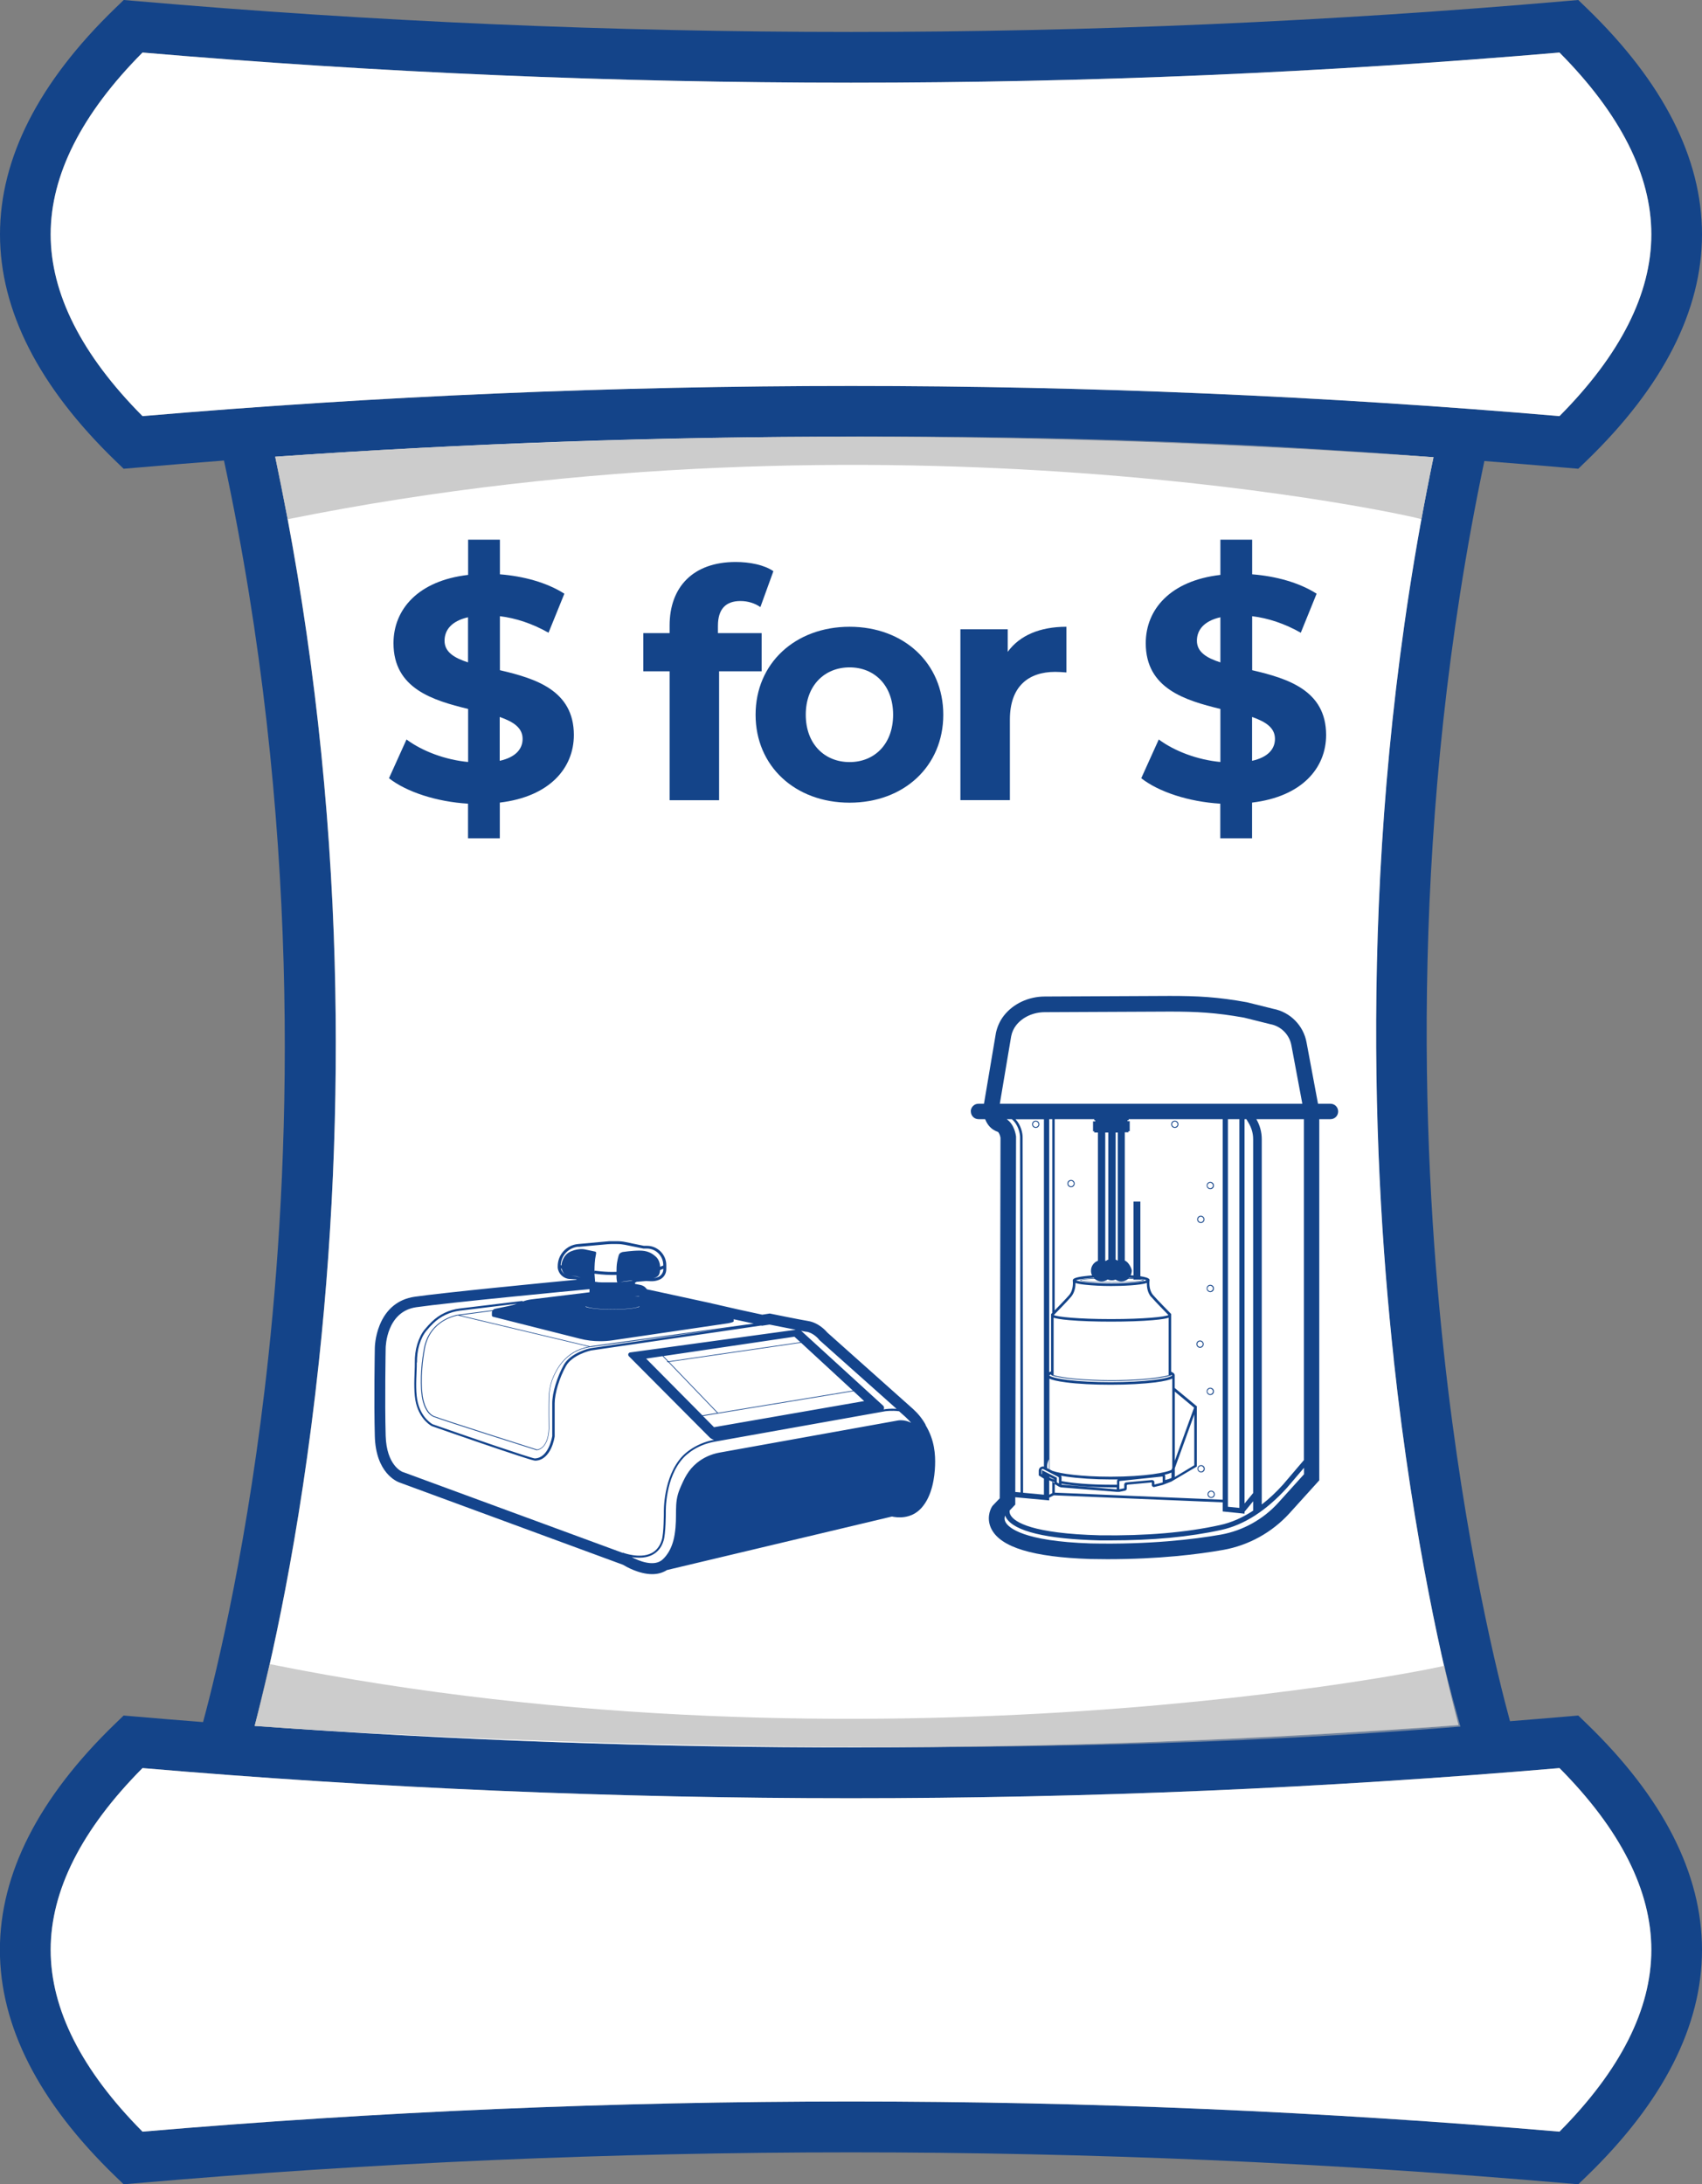 <svg xmlns="http://www.w3.org/2000/svg" id="Layer_2" data-name="Layer 2" viewBox="0 0 174.01 223.25"><rect x="0" y="0" width="174.01" height="223.25" fill="#808080" stroke="none"/><defs><style>      .cls-1 {        opacity: .62;      }      .cls-2 {        fill: #14448c;      }      .cls-2, .cls-3, .cls-4, .cls-5 {        stroke-width: 0px;      }      .cls-3 {        fill: #144489;      }      .cls-4 {        fill: #acacac;      }      .cls-5 {        fill: #fff;      }    </style></defs><g id="Invet_AGP_email_banner" data-name="Invet AGP email banner"><g><g><path class="cls-3" d="M162.21.82c7.83,7.56,11.8,15.35,11.8,23.13s-3.97,15.57-11.8,23.14l-.85.82-1.18-.1c-2.8-.24-5.61-.47-8.42-.69-7.64,36.33-6.48,69.55-4.14,91.12,2.13,19.67,5.61,33.46,6.76,37.68,1.93-.16,3.87-.31,5.8-.48l1.18-.1.85.82c7.83,7.56,11.8,15.35,11.8,23.13s-3.97,15.57-11.8,23.14l-.85.82-1.18-.1c-48.56-4.22-97.8-4.22-146.36,0l-1.18.1-.85-.82c-7.83-7.57-11.8-15.35-11.8-23.14s3.97-15.57,11.8-23.13l.85-.82,1.18.1c2.31.2,4.62.39,6.94.57,1.39-5.14,4.68-18.64,6.69-37.47,2.31-21.63,3.33-54.8-4.55-91.47-3.03.23-6.06.48-9.08.74l-1.18.1-.85-.82C3.97,39.52,0,31.74,0,23.95S3.97,8.38,11.8.82l.85-.82,1.18.1C62.39,4.32,111.63,4.32,160.18.1l1.18-.1.85.82ZM168.83,23.95c0-6.06-3.16-12.31-9.39-18.58-48.07,4.11-96.79,4.11-144.87,0-6.23,6.27-9.39,12.52-9.39,18.58s3.16,12.31,9.39,18.58c48.07-4.11,96.79-4.11,144.87,0,6.23-6.27,9.39-12.52,9.39-18.58ZM168.83,199.29c0-6.06-3.16-12.31-9.39-18.58-48.07,4.11-96.79,4.11-144.87,0-6.23,6.27-9.39,12.52-9.39,18.58s3.16,12.31,9.39,18.58c48.07-4.11,96.79-4.11,144.87,0,6.23-6.27,9.39-12.52,9.39-18.58ZM149.12,176.32c-1.39-5.24-4.58-18.54-6.63-37.38-2.38-21.85-3.57-55.43,4.06-92.21-39.35-2.78-79.06-2.79-118.42-.05,3.36,15.84,5.37,32.27,5.99,48.9.54,14.49.03,29.18-1.53,43.65-1.95,18.21-5.01,31.3-6.56,37.17,40.89,2.95,82.19,2.93,123.08-.08Z"></path><path class="cls-5" d="M159.44,5.37c6.23,6.27,9.39,12.52,9.39,18.58s-3.16,12.31-9.39,18.58c-48.07-4.11-96.79-4.11-144.87,0-6.23-6.27-9.39-12.52-9.39-18.58s3.16-12.31,9.39-18.58c48.07,4.11,96.79,4.11,144.87,0Z"></path><path class="cls-5" d="M159.44,180.71c6.23,6.27,9.39,12.52,9.39,18.58s-3.16,12.31-9.39,18.58c-48.07-4.11-96.79-4.11-144.87,0-6.23-6.27-9.39-12.52-9.39-18.58s3.16-12.31,9.39-18.58c48.07,4.11,96.79,4.11,144.87,0Z"></path><path class="cls-5" d="M142.49,138.94c2.05,18.84,5.24,32.14,6.63,37.38-40.89,3.01-82.19,3.04-123.08.08,1.55-5.87,4.61-18.96,6.56-37.17,1.55-14.47,2.06-29.15,1.53-43.65-.62-16.64-2.64-33.06-5.99-48.9,39.35-2.74,79.07-2.73,118.42.05-7.63,36.78-6.44,70.36-4.06,92.21Z"></path></g><g class="cls-1"><path class="cls-4" d="M28.13,46.69s59.66-4.72,118.42.05c0,0-1.01,5.09-1.23,6.33.03-.16-54.38-12.42-115.91,0-.02-.12-1.27-6.37-1.27-6.37Z"></path></g><g class="cls-1"><path class="cls-4" d="M26.04,176.41s64.51,4.83,123.27.06c0,0-1.4-4.99-1.63-6.23.03.16-58.59,12.26-120.12-.16-.02.12-1.52,6.32-1.52,6.32Z"></path></g><g><path class="cls-3" d="M51.1,82.04v3.64h-3.25v-3.54c-3.21-.19-6.3-1.2-8.08-2.6l1.79-3.96c1.62,1.2,3.96,2.08,6.3,2.3v-5.42c-3.6-.88-7.63-2.08-7.63-6.72,0-3.44,2.5-6.39,7.63-6.98v-3.6h3.25v3.54c2.43.19,4.8.84,6.59,1.98l-1.62,3.99c-1.66-.94-3.34-1.49-4.97-1.69v5.52c3.6.84,7.56,2.04,7.56,6.62,0,3.38-2.47,6.3-7.56,6.91ZM47.85,67.7v-4.61c-1.72.39-2.4,1.33-2.4,2.4,0,1.14.97,1.75,2.4,2.21ZM53.43,75.52c0-1.14-.94-1.75-2.34-2.24v4.48c1.62-.36,2.34-1.2,2.34-2.24Z"></path><path class="cls-3" d="M73.39,64.71h4.48v3.9h-4.35v13.18h-5.06v-13.18h-2.69v-3.9h2.69v-.78c0-3.93,2.4-6.49,6.75-6.49,1.43,0,2.92.29,3.86.94l-1.33,3.67c-.55-.39-1.27-.62-2.04-.62-1.49,0-2.3.81-2.3,2.53v.75Z"></path><path class="cls-3" d="M77.25,73.05c0-5.26,4.06-8.99,9.61-8.99s9.58,3.73,9.58,8.99-4.02,8.99-9.58,8.99-9.61-3.73-9.61-8.99ZM91.31,73.05c0-3.02-1.92-4.84-4.45-4.84s-4.48,1.82-4.48,4.84,1.95,4.84,4.48,4.84,4.45-1.82,4.45-4.84Z"></path><path class="cls-3" d="M109.03,64.06v4.67c-.42-.03-.75-.06-1.14-.06-2.79,0-4.64,1.53-4.64,4.87v8.24h-5.06v-17.46h4.84v2.3c1.23-1.69,3.31-2.56,6-2.56Z"></path><path class="cls-3" d="M128.01,82.04v3.64h-3.25v-3.54c-3.21-.19-6.3-1.2-8.08-2.6l1.79-3.96c1.62,1.2,3.96,2.08,6.3,2.3v-5.42c-3.6-.88-7.63-2.08-7.63-6.72,0-3.44,2.5-6.39,7.63-6.98v-3.6h3.25v3.54c2.43.19,4.8.84,6.59,1.98l-1.62,3.99c-1.66-.94-3.34-1.49-4.97-1.69v5.52c3.6.84,7.56,2.04,7.56,6.62,0,3.38-2.47,6.3-7.56,6.91ZM124.77,67.7v-4.61c-1.72.39-2.4,1.33-2.4,2.4,0,1.14.97,1.75,2.4,2.21ZM130.35,75.52c0-1.14-.94-1.75-2.34-2.24v4.48c1.62-.36,2.34-1.2,2.34-2.24Z"></path></g><g><path class="cls-3" d="M99.26,113.6c0,.44.35.79.79.79h.67c.07.17.16.36.28.53.23.34.57.61,1.01.76.1.04.24.34.28.61l-.08,36.85-.73.76-.04.06c-.27.4-.58,1.35-.07,2.33.96,1.86,4.26,2.86,10.07,3.05h0c.61.01,1.2.02,1.77.02,5.3,0,9.32-.5,11.85-.95,2.6-.46,5-1.79,6.78-3.75l3.04-3.36v-36.91h1.14c.44,0,.79-.35.79-.79,0-.44-.35-.79-.79-.79h-1.27s-1.17-6.26-1.17-6.26c-.31-1.73-1.67-3.11-3.4-3.44l-2.69-.67c-3.01-.55-5.1-.65-7.89-.65l-12.77.06c-1.67,0-3.23.73-4.19,1.95-.41.52-.69,1.15-.83,1.82v.02s-1.21,7.17-1.21,7.17h-.56c-.44,0-.79.35-.79.79ZM103.22,154.39l.58-.61v-.75s3.47.32,3.47.32v-.28l.47-.24,17.27.72v.93s2.23.23,2.23.23v-.2l.88-1.07v.96c-1.11.73-2.23,1.22-3.38,1.47-3.51.77-7.52,1.11-12.27,1.05-6.97-.18-8.71-1.35-9.13-2.03-.13-.21-.13-.39-.12-.49ZM133.32,149.22l-2.14,2.51c-.71.79-1.44,1.47-2.18,2.04v-37.34c0-.72-.19-1.42-.55-2.04h4.86v34.82ZM104.55,116.22c0-.4-.16-1.22-.72-1.82h2.9v35.5h0s-.02,0-.04-.01c-.04,0-.07-.01-.11,0-.07,0-.14.03-.2.07-.11.08-.18.21-.18.35v.49s.53.33.53.33v1.64s-2.13-.2-2.13-.2l-.05-36.36ZM114.94,152.11l-.5.1v-.8s.02-.04.04-.04l4.35-.46s.03,0,.03.01c0,0,.01.02.01.03v.39s0,.18,0,.18l-.85.21v-.24s0,0,0,0c0-.06-.03-.12-.07-.16h0s-.11-.06-.17-.06l-2.63.24c-.06,0-.11.03-.15.07-.04.04-.06.1-.06.15h0v.27s0,.11,0,.11ZM119.75,140.53v-.02c.06.03.09.06.09.07-.03.04-.27.27-1.87.46-1.19.15-2.76.23-4.41.23-1.65,0-3.22-.08-4.41-.23-1.6-.2-1.84-.42-1.87-.46.01-.02.05-.06.19-.11v.06h.03v.04c1.08.37,3.61.58,6.17.58,2.37,0,4.77-.18,6.08-.58v-.04s0,0,0,0ZM117.7,132.55c.38.45,1.49,1.58,1.76,1.86-.35.18-2.47.41-5.86.41-3.39,0-5.51-.23-5.86-.41.28-.28,1.38-1.41,1.76-1.86.4-.47.46-1.07.46-1.42.18.06.48.13.99.18.72.08,1.66.13,2.66.13,1.13,0,2.95-.07,3.64-.31,0,.38.05.97.44,1.43ZM116.89,130.85c-.08.09-1.38.19-3.21.19s-3.13-.1-3.21-.19c.05-.06.59-.12,1.44-.15.19.17.44.27.71.27.23,0,.45-.07.63-.2.13.06.28.09.43.09.13,0,.25-.02.37-.07.17.11.37.18.59.18.27,0,.52-.1.71-.27.2,0,.38.02.54.03v.05h.59c.24.03.38.05.4.08ZM113.06,128.88s-.04-.02-.06-.02v-13.11h.31v12.99c-.09.03-.18.08-.26.14ZM114.06,115.75h.22v13.1c-.07-.04-.14-.08-.22-.11v-12.99ZM115.44,130.61c.16.01.32.02.46.03v.03c-.16,0-.32-.02-.5-.02.01-.01.03-.03.04-.04ZM116.61,130.72c.3.04.51.09.62.14-.34.14-1.63.31-3.61.31s-3.28-.17-3.61-.31c.22-.09.85-.2,1.82-.26.01.02.03.03.04.05-.78.03-1.44.09-1.44.2,0,.18,2.13.23,3.26.23,1.13,0,3.26-.05,3.26-.23,0-.04-.13-.08-.33-.11h0ZM119.48,134.68v5.85s.09,0,.09,0c-2.76.77-9.72.67-11.93,0h.08v-5.85c.24.08.71.17,1.62.25,1.14.1,2.65.15,4.26.15,1.61,0,3.12-.05,4.26-.15.9-.08,1.37-.16,1.62-.25ZM107.24,150.15l-.17-.09c-.07-.38.11-.78.17-.91v1ZM119.85,140.9v9.12s.06-.15.06-.15l-.06.15h0l-.07.2h0l-.02.06.02-.06c-.43.27-2.66.71-6.22.71-3.07,0-5.16-.32-5.94-.59l.7.36-.7-.36h0s-.26-.13-.26-.13l-.07-.04v-9.26c.26.12.76.26,1.71.38,1.22.16,2.84.24,4.56.24s3.34-.09,4.56-.24c.98-.13,1.48-.27,1.73-.39ZM119.13,151.27v-.33s0-.04,0-.06c0-.01,0-.02-.01-.04,0,0,0-.01,0-.02,0-.02-.01-.03-.02-.05,0,0,0,0,0,0,0-.02-.02-.03-.03-.04.32-.07.54-.15.7-.22v.54c-.11.06-.32.14-.62.21ZM114.39,151.11s.04,0,.05-.01c-.02,0-.04,0-.05.01ZM114.34,151.13s0,0,.01,0c0,0,0,0-.01,0ZM114.3,151.16s0,0,0,0c0,0,0,0,0,0ZM114.17,151.75c-.19,0-.37,0-.57,0-2.26,0-3.99-.17-5.07-.37v-.32s0-.04,0-.06c0,0,0,0,0-.01,0-.02,0-.03-.01-.05,0,0,0,0,0-.01,0-.02-.01-.03-.02-.05,0,0,0,0,0,0,0-.02-.02-.04-.03-.05.16.03.34.06.55.09,1.26.18,2.88.29,4.56.29.24,0,.47,0,.7,0-.03.03-.05.06-.06.09,0,0,0,0,0,0,0,.02-.01.03-.02.05,0,0,0,0,0,0,0,.02,0,.04,0,.06v.34ZM108.39,150.75s0,0,0,0c0,0,0,0,0,0ZM119.93,142.08l.18.15h0l1.97,1.64-1.97,5.43v-7.07s-.18-.15-.18-.15ZM122.1,149.76l-1.99,1.2v-.89s1.99-5.5,1.99-5.5v5.19ZM114.17,152.22l-5.64-.48v-.09c.15.03.31.05.49.08,1.27.18,2.9.29,4.58.29.19,0,.38,0,.57,0v.21ZM108.27,151.64l-.22-.14v-.22h0v-.25s-.79-.4-.79-.4h0l-.26-.13h0l-.47-.24v.42l-.06-.04v-.36c0-.07.05-.11.07-.12.01,0,.04-.02.07-.02.02,0,.04,0,.06.02l.81.42h0s.7.36.7.36c.05.02.08.07.08.13v.54s0,.04,0,.04ZM107.79,151.59l-.2-.17c.06.02.13.04.2.06v.06s0,.03,0,.04ZM107.27,150.97v-.04l.53.27v.02c-.32-.09-.5-.18-.53-.25ZM107.58,152.61l-.31.16v-1.47c.08.04.18.08.31.13v1.19ZM107.27,114.39h.31v19.8s-.08.08-.08.08l-.04.04v5.86c-.07.02-.13.05-.19.08v.52s0,0,0,0v-.52s0-25.87,0-25.87ZM107.84,114.39h4.04v.12s.1,0,.1,0v.1h-.23s0,1.02,0,1.02h.13v.12h.37v13.11c-.42.15-.71.55-.71,1.02,0,.17.04.33.11.48-.27.02-.51.04-.74.07-1.13.13-1.23.3-1.23.44v.03s0,0,0,0c.01.09.1.92-.38,1.48-.29.34-1.03,1.1-1.47,1.55v-19.53ZM115.39,114.51v-.12h9.62v38.89s-17.17-.72-17.17-.72v-.88s.01.01.02.02l.41.25.2.07,5.7.46h.27s.57-.12.57-.12c.05-.01.1-.04.14-.08.03-.04.05-.09.05-.15v-.3s.03-.08.08-.09l.78-.07h0l1.52-.14h0s.18-.02.18-.02v.26s0,0,0,0c0,.07.03.13.08.17.05.04.12.06.18.04l.85-.21.88-.34,2.61-1.54v-6.07s.02-.07.02-.07l-2.28-1.89v-1.3s0,0,0,0h0c0-.18-.19-.29-.36-.36v-5.79s0-.11,0-.11l-.04-.04s-1.39-1.41-1.81-1.9c-.42-.49-.39-1.21-.37-1.45,0-.02.01-.04.01-.07,0-.01,0-.03,0-.04h0s-.01-.03-.01-.03c-.07-.15-.44-.26-.93-.33v-7.63s-.7,0-.7,0v7.55c-.09,0-.19-.02-.29-.02.07-.15.11-.31.11-.48s-.3-.87-.71-1.02v-13.11h.37s0-.12,0-.12h.13s0-1.02,0-1.02h-.23v-.1h.1ZM126.71,154.12l-1.17-.12v-39.61h1.17v39.73ZM127.24,114.39h.19l.23.39c.3.5.46,1.07.46,1.65v36.17s-.88,1.07-.88,1.07v-39.28ZM102.94,114.39h.51c.68.57.84,1.5.84,1.82l.05,36.33-.54-.05.08-36.29v-.04c-.02-.14-.16-1.22-.94-1.76ZM133.15,112.81h-30.93s1.16-6.89,1.16-6.89c.08-.42.26-.81.51-1.13.66-.84,1.76-1.34,2.95-1.34l12.77-.06c2.69,0,4.7.1,7.58.62l2.69.67c1.09.2,1.95,1.07,2.15,2.16h0s1.12,5.98,1.12,5.98ZM102.75,154.88c.03.08.07.17.12.25.81,1.38,4.12,2.18,9.59,2.31.35,0,.7,0,1.05,0,4.34,0,8.07-.35,11.35-1.07,2.33-.51,4.59-1.96,6.72-4.31l1.74-2.04v.66s-2.63,2.91-2.63,2.91c-1.54,1.7-3.63,2.86-5.88,3.26-2.74.48-7.27,1.03-13.31.9-6.89-.23-8.38-1.6-8.69-2.17-.17-.31-.09-.59-.04-.71Z"></path><path class="cls-3" d="M123.37,121.17c0,.2.16.37.37.37s.37-.16.37-.37c0-.2-.16-.37-.37-.37s-.37.16-.37.37ZM123.45,121.17c0-.15.13-.28.28-.28s.28.13.28.28-.13.28-.28.28-.28-.13-.28-.28Z"></path><path class="cls-3" d="M119.74,114.91c0,.2.16.37.37.37s.37-.16.37-.37-.16-.37-.37-.37-.37.16-.37.37ZM119.83,114.91c0-.15.13-.28.28-.28s.28.13.28.28c0,.15-.13.28-.28.28s-.28-.13-.28-.28Z"></path><path class="cls-3" d="M105.52,114.91c0,.2.16.37.37.37s.37-.16.37-.37-.16-.37-.37-.37-.37.16-.37.37ZM105.61,114.91c0-.15.13-.28.28-.28s.28.13.28.28c0,.15-.13.28-.28.28s-.28-.13-.28-.28Z"></path><path class="cls-3" d="M123.14,124.63c0-.2-.16-.37-.37-.37s-.37.16-.37.37c0,.2.16.37.37.37s.37-.16.37-.37ZM123.05,124.63c0,.15-.13.28-.28.28s-.28-.13-.28-.28c0-.15.13-.28.28-.28s.28.13.28.28Z"></path><path class="cls-3" d="M123.37,131.69c0,.2.16.37.37.37s.37-.16.37-.37c0-.2-.16-.37-.37-.37s-.37.16-.37.37ZM123.45,131.69c0-.15.13-.28.28-.28s.28.13.28.28-.13.28-.28.28-.28-.13-.28-.28Z"></path><path class="cls-3" d="M122.32,137.38c0,.2.16.37.37.37s.37-.16.37-.37c0-.2-.16-.37-.37-.37s-.37.16-.37.37ZM122.41,137.38c0-.15.13-.28.28-.28s.28.13.28.28c0,.15-.13.28-.28.28s-.28-.13-.28-.28Z"></path><path class="cls-3" d="M123.37,142.21c0,.2.16.37.37.37s.37-.16.37-.37c0-.2-.16-.37-.37-.37s-.37.16-.37.37ZM123.45,142.21c0-.15.13-.28.28-.28s.28.13.28.28c0,.15-.13.28-.28.28s-.28-.13-.28-.28Z"></path><path class="cls-3" d="M122.43,150.12c0,.2.16.37.37.37s.37-.16.37-.37-.16-.37-.37-.37-.37.16-.37.37ZM122.51,150.12c0-.15.13-.28.28-.28s.28.13.28.28c0,.15-.13.28-.28.28s-.28-.13-.28-.28Z"></path><path class="cls-3" d="M123.46,152.73c0,.2.16.37.37.37s.37-.16.37-.37-.16-.37-.37-.37-.37.16-.37.37ZM123.55,152.73c0-.15.13-.28.28-.28s.28.13.28.28c0,.15-.13.28-.28.28s-.28-.13-.28-.28Z"></path><path class="cls-3" d="M109.87,120.97c0-.2-.16-.37-.37-.37s-.37.16-.37.37c0,.2.16.37.37.37s.37-.16.37-.37ZM109.78,120.97c0,.15-.13.28-.28.28s-.28-.13-.28-.28c0-.15.13-.28.28-.28s.28.13.28.28Z"></path></g><path class="cls-2" d="M94.64,145.63h0c-.34-.62-.78-1.16-1.3-1.63l-8.75-7.8c-.17-.2-.89-1-1.95-1.18-.96-.16-3.81-.74-3.84-.75l-.1-.02-.77.12-2.53-.55-2.97-.68-4.7-1.02-1.48-.32h-.04s-.08-.03-.1-.06l-.03-.04c-.15-.19-.37-.33-.62-.37l-.54-.11v-.11c.06-.03.11-.06.16-.1l.97-.08.5.02c.29.01.58-.04.85-.15.44-.18.72-.6.72-1.08v-.41c0-1.09-.89-1.98-1.98-1.98h-.32l-1.86-.38c-.28-.06-.57-.09-.85-.09h-.65c-.13,0-.26,0-.39.02l-2.98.27c-1.18.11-2.07,1.08-2.07,2.27,0,.05,0,.1,0,.15.07.63.59,1.12,1.23,1.15l.62.03.13.04c-3.64.35-13.74,1.33-16.62,1.75-1.66.24-2.89,1.24-3.56,2.89-.49,1.2-.5,2.32-.5,2.36,0,.05-.1,5.45,0,8.99.1,3.78,2.26,4.64,2.49,4.73l22.88,8.42c.3.18,1.63.96,2.99.96.52,0,1.04-.12,1.51-.42l23-5.47c.48.11,1.94.31,3-.86,1.14-1.24,1.37-3.25,1.41-4.34.04-1.12-.04-2.61-.98-4.16ZM82.45,136.11c.75.12,1.29.8,1.29.81l.03.04,7.89,7.03c-.63-.04-1.14.03-1.18.04l-.14.03s.03-.05.03-.07c.04-.12,0-.25-.09-.33l-8.28-7.56s-.07-.06-.11-.08c.22.04.41.08.56.1ZM66.06,138.86l1.68-.25.52.54h-.06s.01.08.01.08l.11-.02,5,5.2-1.51.25-5.75-5.8ZM87.19,142.13l-13.78,2.27-5-5.2,13.49-1.96,5.29,4.88ZM68.35,139.14l-.52-.54,13.39-1.98.61.56-13.48,1.96ZM73.37,144.48l13.89-2.29,1.09,1.01-15.35,2.67-1.13-1.14,1.5-.25ZM42.63,139.26c0-.63.07-1.24.24-1.81.18-.6.43-1.08.74-1.45.24-.29.47-.54.69-.75.73-.71,1.69-1.16,2.71-1.29l5.84-.71c-.3.1-.61.19-.92.25l-1.32.27c-.09.02-.17.07-.23.14l-3.59.47h-.01s-.19.03-.19.03h.03c-.62.15-2.79.82-3.27,3.4-.55,2.98-.23,4.84-.23,4.85,0,.07.21,1.76,1.23,2.16,1,.39,10.41,3.37,10.51,3.4h.01s1.19-.02,1.28-2.2c-.03-2.23,0-3.23,0-3.24,0-.01,0-1.05.45-2.05.3-.67,1.21-2.69,3.76-3.05,0,0,0,0,0,0l14.49-2.01-14.51,2.13h0c-.08.02-1.99.45-2.69,1.69-.69,1.22-1.19,2.87-1.19,3.93v3.35c-.02.14-.37,2.23-1.76,2.29h-.04c-.57-.09-6.49-2.12-10.42-3.49-.08-.04-1.11-.61-1.51-2.17-.24-.92-.18-2.24-.14-3.21.01-.37.03-.68.02-.93ZM60.79,130.18c.16.02.92.13,1.8.13.15,0,.29,0,.44,0,0,.23,0,.4.02.49.01.1.02.21.07.27-.04,0-.09,0-.13,0h-1.42c-.25,0-.5-.02-.75-.07.01-.02.02-.04.02-.06-.01-.16-.04-.48-.06-.75ZM56.1,146.03c-.09,2.02-1.12,2.12-1.2,2.12-.29-.09-9.51-3.02-10.5-3.4-.98-.38-1.19-2.08-1.19-2.1,0-.02-.32-1.86.23-4.83.53-2.88,3.22-3.35,3.37-3.37l13.39,3.19c-2.46.43-3.34,2.41-3.64,3.07-.45,1.01-.46,2.07-.46,2.08s-.03,1.01,0,3.24ZM60.38,137.62l-13.37-3.19,3.32-.44c-.03.06-.04.12-.04.18v.27c0,.07.05.13.11.14l8.87,2.24c.69.18,1.39.26,2.1.26.42,0,.83-.03,1.25-.09l11.82-1.74s.57-.1.57-.2v-.21l.15.03,1.9.41-16.66,2.31h0ZM59.9,133.53c.13.06.35.12.74.18.53.07,1.23.11,1.98.11s1.45-.04,1.98-.11c.39-.05.62-.11.74-.18.02,0,.04.02.05.02-.21.13-1.23.29-2.77.29s-2.56-.16-2.77-.29c.01,0,.03-.01.05-.02ZM65.34,132.53c-.18-.01-.33-.02-.42-.03h0c.09,0,.23,0,.4,0,0,0,.01.01.02.02ZM64.52,130.91l-1.07.12s0,0-.01,0c.36-.08,1.13-.17,1.23-.16,0,0,.01,0,.02,0-.05.02-.11.03-.17.04ZM67.82,129.71c0,.35-.21.67-.54.81-.15.06-.31.1-.47.12.27-.06.53-.2.61-.47.03-.12.06-.24.07-.36l.33-.13v.04ZM59.12,127.44l2.98-.27c.12-.01.24-.02.36-.02h.65c.27,0,.53.03.79.08l1.87.38h.36c.93,0,1.68.76,1.68,1.68v.06l-.32.12c-.02-.4-.16-.79-.45-1.04-.44-.4-.92-.61-1.66-.61-.74,0-1.7.14-1.7.14,0,0-.34.06-.41.31,0,0-.2.58-.23,1.24,0,.18-.01.34-.01.48-1.14.05-2.22-.12-2.23-.12l-.02.15c0-.05,0-.1,0-.15,0-.44.03-1.12.13-1.56.1-.44-.01-.36-.21-.42l-.85-.18s-.58-.18-1.46.18c-.88.36-.98,1.33-.98,1.33,0,0,0,.05,0,.12l-.08-.04c.05-.99.8-1.78,1.8-1.88ZM57.34,129.65l.09.04c.04.2.14.42.34.57-.21-.14-.37-.36-.43-.61ZM58.93,130.45l-.51-.02h.49l.47.16-.45-.13ZM41.18,150.45c-.11-.04-1.66-.68-1.75-3.71-.1-3.51,0-8.89,0-8.95,0-.15.08-3.73,3.11-4.18,3.3-.48,16.14-1.7,17.73-1.85v.32l-5.98.73c-.3.04-.59.11-.86.22v-.07s-6.45.78-6.45.78c-1.07.13-2.07.61-2.83,1.35-.23.22-.46.47-.71.77-.33.39-.59.91-.78,1.53-.18.59-.26,1.22-.25,1.87,0,.24,0,.55-.02.92-.04.98-.09,2.32.15,3.27.44,1.72,1.58,2.3,1.63,2.32h.01s2.62.92,5.2,1.8c1.51.52,2.73.92,3.61,1.21,1.28.42,1.62.51,1.74.51.02,0,.03,0,.04,0,1.59-.09,1.93-2.38,1.94-2.48v-3.38c0-1.02.49-2.63,1.16-3.82.64-1.13,2.45-1.56,2.54-1.58l17.41-2.55.08.02.78-.12c.36.07,1.64.33,2.68.53l-16.94,2.32c-.08.01-.15.07-.18.15s0,.16.05.23l8.23,8.27c.13.14.31.24.49.28-.92.17-1.79.54-2.51,1.05-.27.19-.52.4-.73.62-2,2.12-1.9,5.74-1.9,5.77,0,.02,0,2.13-.21,2.79-.19.64-.55,1.1-1.07,1.36-1.2.59-2.9-.05-2.91-.06v.03s-22.46-8.26-22.46-8.26h-.02ZM64.59,159.15c.23.04.49.06.76.06.44,0,.9-.07,1.32-.28.58-.29.98-.79,1.18-1.49.22-.7.22-2.77.22-2.86,0-.04-.1-3.56,1.83-5.61.2-.21.44-.41.7-.6.71-.51,1.57-.86,2.47-1.02l17.43-3.11s.69-.1,1.42,0l.65.58c.21.19.4.39.58.6-.68-.36-1.33-.24-1.33-.24l-18.23,3.28c-.86.15-1.67.51-2.34,1.06-.89.73-1.29,1.57-1.75,2.66-.65,1.57-.2,2.62-.53,4.68-.27,1.68-1.07,2.42-1.36,2.64,0,0-.01,0-.02.01-.84.58-2.25.05-3.02-.37Z"></path></g></g></svg>
